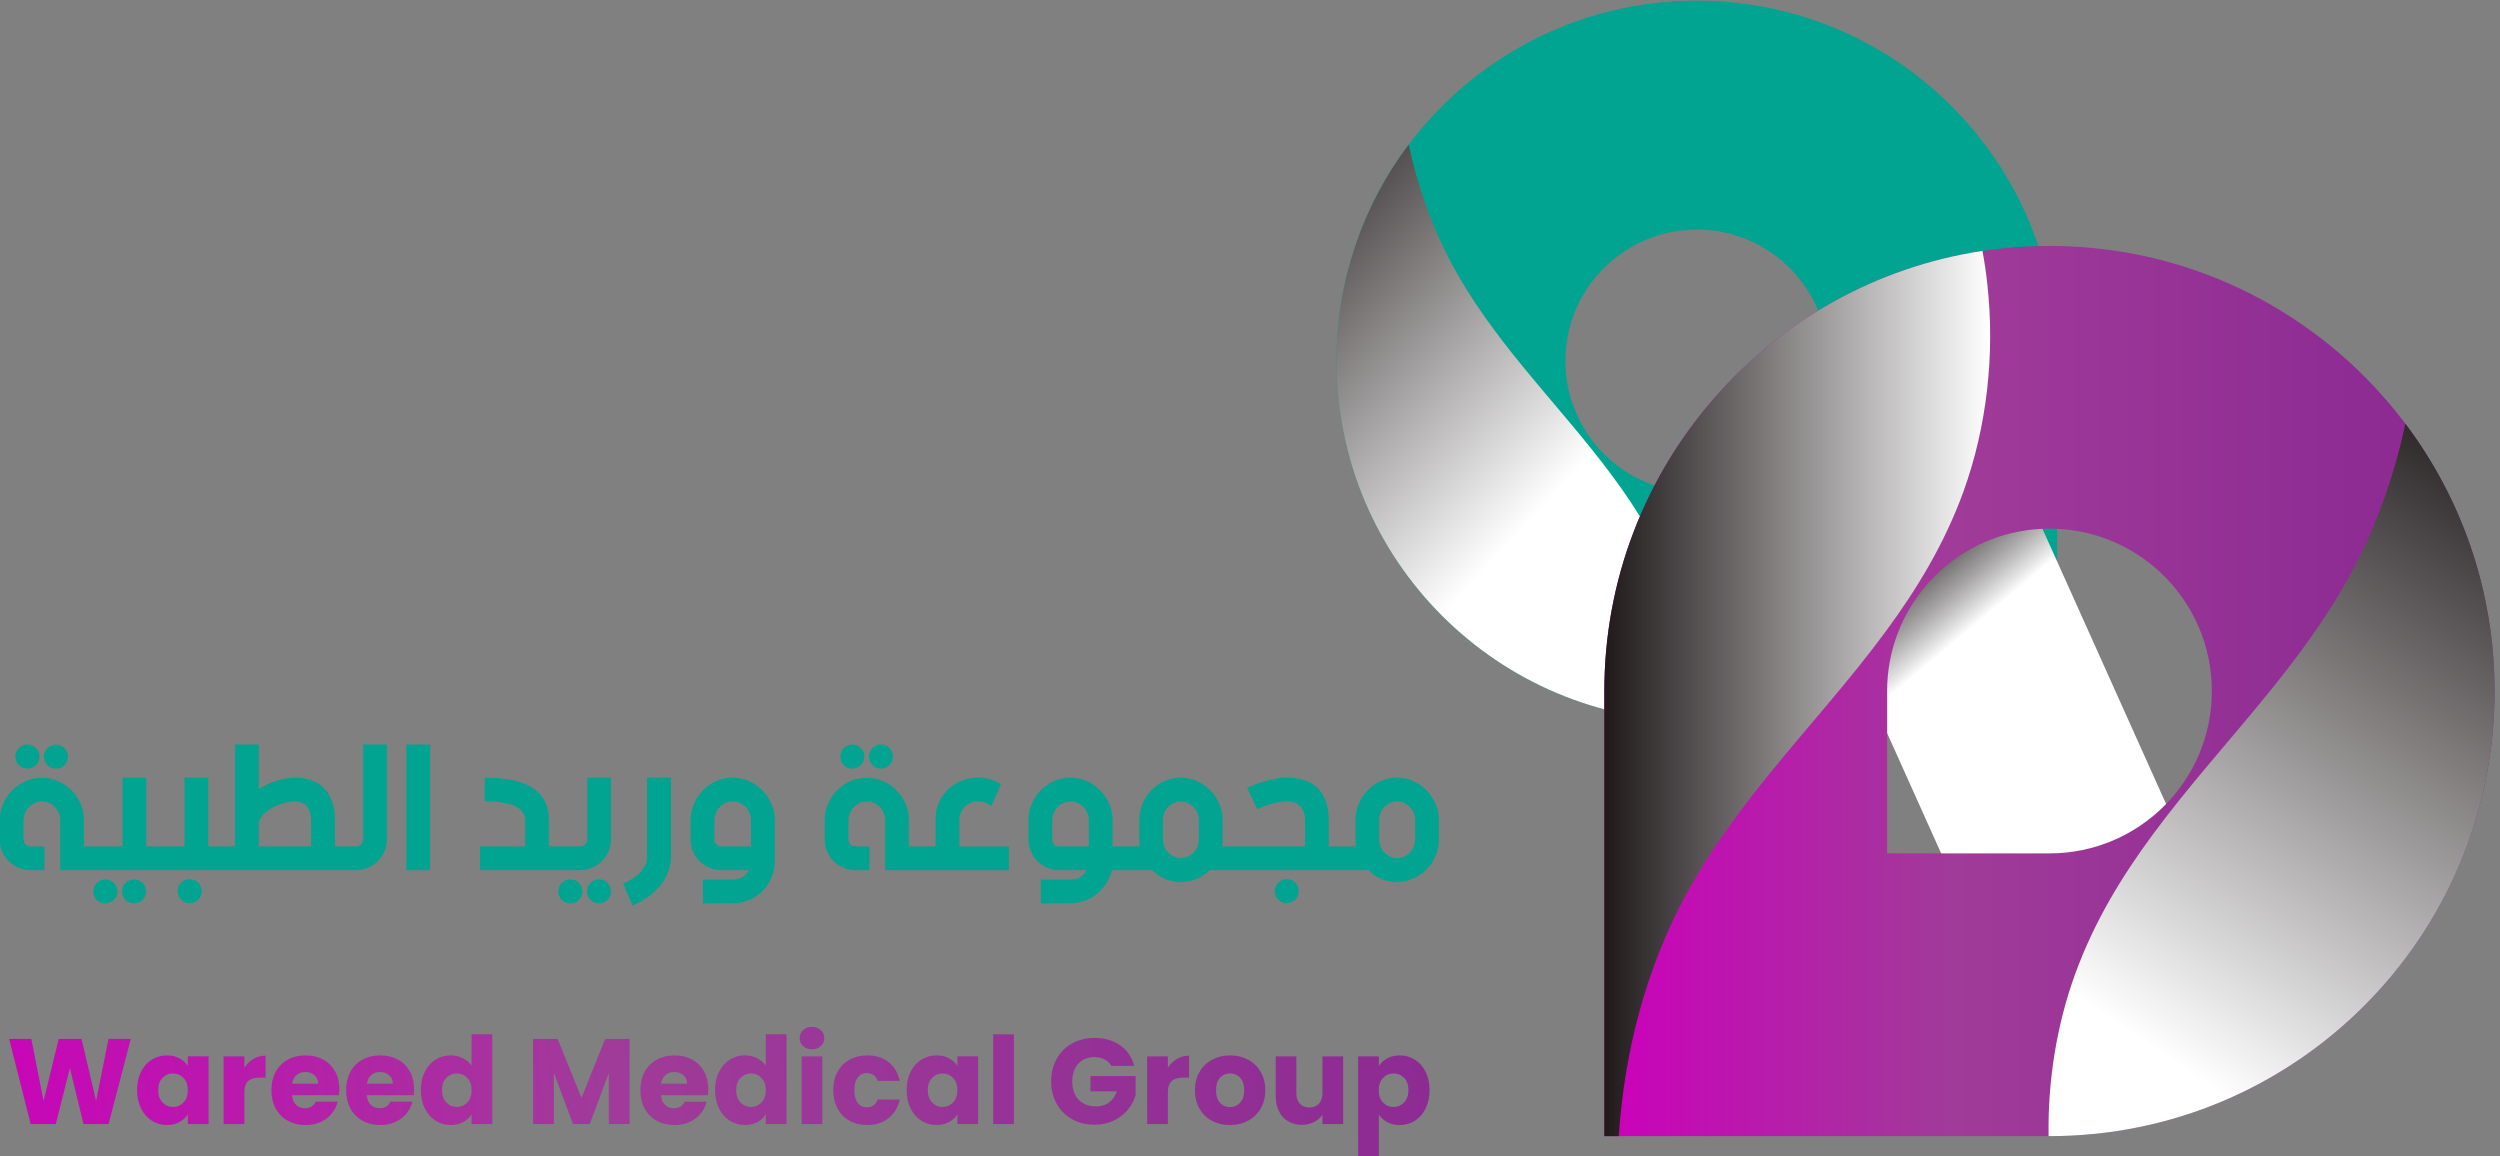<svg xmlns="http://www.w3.org/2000/svg" width="173" height="80" viewBox="0 0 173 80" fill="none"><rect x="0" y="0" width="173" height="80" fill="#808080" stroke="none"/><g clip-path="url(#clip0_104_3046)"><path d="M92.486 24.979C92.486 31.863 95.277 38.098 99.789 42.61C104.3 47.121 110.533 49.912 117.419 49.912H142.352V24.979C142.352 12.484 133.161 2.137 121.171 0.327C121.081 0.313 120.991 0.3 120.901 0.287C119.763 0.129 118.6 0.047 117.419 0.047C116.307 0.047 115.209 0.12 114.136 0.261C108.564 0.994 103.572 3.567 99.789 7.349C98.96 8.178 98.188 9.066 97.482 10.005C96.909 10.768 96.379 11.563 95.893 12.39C93.728 16.084 92.486 20.388 92.486 24.98V24.979ZM126.513 34.073H117.419C114.907 34.073 112.633 33.056 110.988 31.41C109.342 29.764 108.324 27.491 108.324 24.979C108.324 22.929 109.002 21.038 110.146 19.515C110.403 19.173 110.686 18.849 110.988 18.548C112.106 17.43 113.512 16.602 115.087 16.187C115.831 15.989 116.612 15.884 117.419 15.884C117.85 15.884 118.274 15.913 118.689 15.971C123.11 16.59 126.513 20.387 126.513 24.979V34.073Z" fill="#00A490"></path><path style="mix-blend-mode:multiply" d="M92.486 24.979C92.486 31.863 95.277 38.098 99.789 42.61C104.3 47.121 110.533 49.912 117.419 49.912H117.469C117.516 46.807 117.017 43.687 115.983 40.837C114.927 37.93 113.391 35.4 111.643 33.032C109.658 30.335 107.399 27.846 105.273 25.232C103.523 23.084 101.862 20.852 100.513 18.357C99.127 15.792 98.112 12.959 97.483 10.004C94.347 14.173 92.487 19.359 92.487 24.979H92.486Z" fill="url(#paint0_linear_104_3046)"></path><path style="mix-blend-mode:multiply" d="M128.868 46.901L129.833 49.051L139.173 69.832C143.982 66.077 147.812 61.596 150.351 56.653L138.168 29.538L137.2 27.388L128.87 46.901H128.868Z" fill="url(#paint1_linear_104_3046)"></path><path d="M168.414 32.266C167.816 31.244 167.16 30.262 166.452 29.32C165.58 28.16 164.627 27.063 163.602 26.039C158.93 21.367 152.762 18.188 145.879 17.282C144.552 17.108 143.197 17.018 141.822 17.018C140.362 17.018 138.926 17.12 137.52 17.314C137.409 17.33 137.298 17.347 137.187 17.363C122.374 19.6 111.02 32.383 111.02 47.819V78.621H141.822C150.328 78.621 158.029 75.173 163.601 69.6C169.176 64.026 172.623 56.325 172.623 47.819C172.623 42.146 171.089 36.829 168.413 32.264L168.414 32.266ZM130.588 47.82C130.588 42.148 134.791 37.457 140.253 36.692C140.767 36.621 141.291 36.584 141.823 36.584C142.819 36.584 143.784 36.713 144.704 36.958C146.65 37.471 148.388 38.493 149.769 39.874C150.142 40.248 150.49 40.648 150.809 41.071C152.222 42.951 153.059 45.288 153.059 47.82C153.059 50.923 151.802 53.731 149.769 55.764C147.736 57.798 144.927 59.054 141.824 59.054H130.589V47.819L130.588 47.82Z" fill="url(#paint2_linear_104_3046)"></path><path style="mix-blend-mode:multiply" d="M135.87 34.017C134.558 37.63 132.649 40.77 130.479 43.713C128.011 47.063 125.207 50.157 122.564 53.402C120.389 56.071 118.326 58.843 116.65 61.944C113.957 66.919 112.4 72.716 112.02 78.621H111.02V47.819C111.02 32.383 122.374 19.6 137.187 17.363C137.33 18.14 137.446 18.925 137.529 19.713C138.052 24.543 137.491 29.547 135.869 34.017H135.87Z" fill="url(#paint3_linear_104_3046)"></path><path style="mix-blend-mode:multiply" d="M172.626 47.819C172.626 56.325 169.178 64.026 163.603 69.6C158.03 75.173 150.33 78.621 141.824 78.621H141.762C141.704 74.784 142.32 70.931 143.598 67.409C144.902 63.818 146.8 60.692 148.959 57.768C151.412 54.436 154.202 51.36 156.829 48.132C158.991 45.479 161.043 42.721 162.709 39.638C164.422 36.47 165.674 32.969 166.452 29.32C170.328 34.471 172.624 40.877 172.624 47.819H172.626Z" fill="url(#paint4_linear_104_3046)"></path><g clip-path="url(#clip1_104_3046)"><path d="M3.289 52.947C3.364 53.022 3.452 53.081 3.553 53.123C3.654 53.167 3.762 53.188 3.879 53.188C3.996 53.188 4.102 53.167 4.201 53.123C4.3 53.08 4.387 53.021 4.462 52.947C4.538 52.872 4.597 52.783 4.639 52.682C4.682 52.581 4.703 52.473 4.703 52.357C4.703 52.24 4.682 52.132 4.639 52.031C4.596 51.93 4.537 51.842 4.462 51.767C4.387 51.691 4.3 51.631 4.201 51.587C4.102 51.541 3.994 51.519 3.879 51.519C3.763 51.519 3.654 51.541 3.553 51.587C3.452 51.632 3.364 51.692 3.289 51.767C3.213 51.842 3.153 51.93 3.109 52.031C3.063 52.132 3.041 52.24 3.041 52.357C3.041 52.473 3.063 52.581 3.109 52.682C3.154 52.783 3.214 52.871 3.289 52.947Z" fill="#00A490"></path><path d="M1.306 52.947C1.381 53.022 1.469 53.081 1.57 53.123C1.671 53.167 1.779 53.188 1.895 53.188C2.012 53.188 2.12 53.167 2.221 53.123C2.322 53.08 2.41 53.021 2.486 52.947C2.561 52.872 2.62 52.783 2.662 52.682C2.705 52.581 2.727 52.473 2.727 52.357C2.727 52.24 2.705 52.132 2.662 52.031C2.619 51.93 2.56 51.842 2.486 51.767C2.41 51.691 2.322 51.631 2.221 51.587C2.12 51.541 2.012 51.519 1.895 51.519C1.779 51.519 1.671 51.541 1.57 51.587C1.469 51.632 1.381 51.692 1.306 51.767C1.23 51.842 1.171 51.93 1.129 52.031C1.085 52.132 1.064 52.24 1.064 52.357C1.064 52.473 1.085 52.581 1.129 52.682C1.172 52.783 1.231 52.871 1.306 52.947Z" fill="#00A490"></path><path d="M9.866 61.094C9.79 61.019 9.702 60.96 9.601 60.918C9.5 60.874 9.392 60.853 9.276 60.853C9.159 60.853 9.051 60.874 8.95 60.918C8.849 60.961 8.761 61.02 8.686 61.094C8.61 61.17 8.551 61.258 8.509 61.359C8.466 61.46 8.444 61.568 8.444 61.684C8.444 61.801 8.466 61.909 8.509 62.01C8.552 62.111 8.611 62.199 8.686 62.274C8.761 62.35 8.849 62.409 8.95 62.451C9.051 62.494 9.159 62.516 9.276 62.516C9.392 62.516 9.5 62.494 9.601 62.451C9.702 62.408 9.79 62.349 9.866 62.274C9.941 62.199 10 62.111 10.042 62.01C10.085 61.909 10.107 61.801 10.107 61.684C10.107 61.568 10.085 61.46 10.042 61.359C9.999 61.258 9.94 61.17 9.866 61.094Z" fill="#00A490"></path><path d="M7.881 61.094C7.806 61.019 7.718 60.96 7.617 60.918C7.516 60.874 7.408 60.853 7.291 60.853C7.174 60.853 7.067 60.874 6.966 60.918C6.864 60.961 6.777 61.02 6.701 61.094C6.626 61.17 6.567 61.258 6.524 61.359C6.481 61.46 6.46 61.568 6.46 61.684C6.46 61.801 6.481 61.909 6.524 62.01C6.568 62.111 6.627 62.199 6.701 62.274C6.777 62.35 6.864 62.409 6.966 62.451C7.067 62.494 7.174 62.516 7.291 62.516C7.408 62.516 7.516 62.494 7.617 62.451C7.718 62.408 7.806 62.349 7.881 62.274C7.957 62.199 8.017 62.111 8.061 62.01C8.106 61.909 8.129 61.801 8.129 61.684C8.129 61.568 8.107 61.46 8.061 61.359C8.016 61.258 7.956 61.17 7.881 61.094Z" fill="#00A490"></path><path d="M13.717 61.081C13.641 61.005 13.553 60.947 13.452 60.904C13.351 60.861 13.243 60.84 13.127 60.84C13.01 60.84 12.902 60.861 12.801 60.904C12.7 60.948 12.612 61.007 12.537 61.081C12.461 61.157 12.402 61.243 12.36 61.342C12.317 61.441 12.296 61.548 12.296 61.664C12.296 61.781 12.317 61.889 12.36 61.99C12.403 62.091 12.462 62.179 12.537 62.254C12.612 62.33 12.7 62.39 12.801 62.434C12.902 62.48 13.01 62.502 13.127 62.502C13.243 62.502 13.351 62.48 13.452 62.434C13.553 62.389 13.641 62.329 13.717 62.254C13.792 62.179 13.851 62.091 13.893 61.99C13.937 61.889 13.958 61.781 13.958 61.664C13.958 61.548 13.937 61.441 13.893 61.342C13.85 61.243 13.791 61.157 13.717 61.081Z" fill="#00A490"></path><path d="M25.128 58.083C25.128 58.221 25.079 58.337 24.983 58.431C24.887 58.526 24.768 58.573 24.625 58.573H23.177V56.814C23.177 56.264 23.103 55.8 22.958 55.42C22.812 55.04 22.613 54.731 22.362 54.492C22.111 54.253 21.819 54.081 21.487 53.973C21.153 53.865 20.803 53.812 20.433 53.812C20.003 53.812 19.57 53.886 19.132 54.031C18.694 54.177 18.287 54.372 17.909 54.618V51.52H16.267V58.573H14.411V53.813H12.769V58.573H10.121V53.813H8.479V58.573H5.806V56.763C5.81 56.368 5.736 55.992 5.583 55.637C5.431 55.28 5.222 54.968 4.959 54.7C4.694 54.431 4.384 54.218 4.028 54.059C3.671 53.9 3.293 53.82 2.894 53.82C2.495 53.82 2.118 53.899 1.764 54.056C1.41 54.212 1.101 54.424 0.837 54.693C0.572 54.962 0.364 55.277 0.212 55.637C0.06 55.998 -0.017 56.383 -0.017 56.795V58.097C-0.017 58.389 0.039 58.663 0.151 58.921C0.262 59.179 0.415 59.403 0.609 59.594C0.802 59.785 1.028 59.937 1.286 60.049C1.543 60.161 1.818 60.217 2.11 60.217H3.077V58.574H2.11C1.972 58.574 1.858 58.528 1.766 58.435C1.673 58.343 1.627 58.23 1.627 58.098V56.797C1.627 56.612 1.66 56.438 1.727 56.274C1.793 56.111 1.883 55.97 1.998 55.849C2.111 55.729 2.245 55.634 2.4 55.566C2.554 55.497 2.72 55.462 2.896 55.462C3.071 55.462 3.237 55.497 3.391 55.566C3.546 55.634 3.681 55.728 3.797 55.846C3.912 55.963 4.003 56.101 4.07 56.258C4.137 56.414 4.17 56.581 4.17 56.757V60.215H24.627C24.923 60.215 25.201 60.16 25.461 60.048C25.721 59.937 25.949 59.783 26.144 59.59C26.34 59.397 26.493 59.17 26.604 58.91C26.715 58.65 26.772 58.374 26.772 58.082V51.519H25.13V58.082L25.128 58.083ZM21.527 58.573H17.907V57.021C17.907 56.892 17.942 56.764 18.013 56.638C18.084 56.511 18.182 56.39 18.307 56.274C18.431 56.159 18.576 56.051 18.741 55.952C18.907 55.853 19.082 55.767 19.269 55.691C19.456 55.615 19.649 55.558 19.849 55.518C20.049 55.477 20.243 55.457 20.432 55.457C20.578 55.457 20.718 55.481 20.851 55.531C20.984 55.58 21.101 55.659 21.202 55.767C21.303 55.874 21.382 56.013 21.441 56.185C21.499 56.358 21.528 56.568 21.528 56.817V58.575L21.527 58.573Z" fill="#00A490"></path><path d="M29.764 51.52H28.122V60.215H29.764V51.52Z" fill="#00A490"></path><path d="M40.638 58.077C40.638 58.214 40.59 58.331 40.493 58.428C40.397 58.524 40.282 58.572 40.149 58.572H37.984V56.808C37.984 56.322 37.902 55.894 37.737 55.522C37.571 55.151 37.309 54.839 36.951 54.585C36.592 54.332 36.132 54.14 35.57 54.009C35.008 53.878 34.331 53.812 33.541 53.812V55.454C34.039 55.454 34.465 55.484 34.82 55.544C35.174 55.604 35.464 55.691 35.69 55.805C35.916 55.919 36.081 56.06 36.185 56.228C36.291 56.395 36.343 56.589 36.343 56.808V58.572H33.213V60.214H40.15C40.442 60.214 40.717 60.159 40.974 60.047C41.232 59.935 41.458 59.782 41.651 59.589C41.844 59.395 41.998 59.169 42.112 58.909C42.225 58.649 42.283 58.371 42.283 58.074V53.81H40.641V58.074L40.638 58.077Z" fill="#00A490"></path><path d="M42.039 61.094C41.963 61.019 41.876 60.96 41.774 60.918C41.673 60.874 41.566 60.853 41.449 60.853C41.332 60.853 41.224 60.874 41.123 60.918C41.022 60.961 40.934 61.02 40.859 61.094C40.783 61.17 40.724 61.258 40.682 61.359C40.639 61.46 40.618 61.568 40.618 61.684C40.618 61.801 40.639 61.909 40.682 62.01C40.725 62.111 40.784 62.199 40.859 62.274C40.934 62.35 41.022 62.409 41.123 62.451C41.224 62.494 41.332 62.516 41.449 62.516C41.566 62.516 41.673 62.494 41.774 62.451C41.876 62.408 41.963 62.349 42.039 62.274C42.114 62.199 42.173 62.111 42.215 62.01C42.259 61.909 42.28 61.801 42.28 61.684C42.28 61.568 42.259 61.46 42.215 61.359C42.172 61.258 42.113 61.17 42.039 61.094Z" fill="#00A490"></path><path d="M40.054 61.094C39.979 61.019 39.891 60.96 39.79 60.918C39.689 60.874 39.581 60.853 39.464 60.853C39.348 60.853 39.24 60.874 39.139 60.918C39.038 60.961 38.95 61.02 38.874 61.094C38.799 61.17 38.74 61.258 38.698 61.359C38.654 61.46 38.633 61.568 38.633 61.684C38.633 61.801 38.654 61.909 38.698 62.01C38.741 62.111 38.8 62.199 38.874 62.274C38.95 62.35 39.038 62.409 39.139 62.451C39.24 62.494 39.348 62.516 39.464 62.516C39.581 62.516 39.689 62.494 39.79 62.451C39.891 62.408 39.979 62.349 40.054 62.274C40.13 62.199 40.19 62.111 40.234 62.01C40.279 61.909 40.302 61.801 40.302 61.684C40.302 61.568 40.28 61.46 40.234 61.359C40.189 61.258 40.129 61.17 40.054 61.094Z" fill="#00A490"></path><path d="M44.78 59.384C44.771 59.582 44.709 59.783 44.593 59.99C44.542 60.075 44.478 60.167 44.4 60.263C44.322 60.36 44.224 60.459 44.107 60.56C43.989 60.661 43.849 60.76 43.688 60.857C43.527 60.953 43.341 61.047 43.131 61.137L43.769 62.657C44.224 62.463 44.607 62.249 44.916 62.012C45.224 61.776 45.478 61.537 45.675 61.294C45.873 61.052 46.023 60.814 46.127 60.582C46.23 60.35 46.303 60.144 46.349 59.964C46.394 59.784 46.419 59.636 46.423 59.52C46.428 59.404 46.43 59.342 46.43 59.333V53.813H44.781V59.384H44.78Z" fill="#00A490"></path><path d="M52.763 54.701C52.499 54.431 52.19 54.214 51.836 54.053C51.481 53.892 51.102 53.812 50.699 53.812C50.295 53.812 49.922 53.891 49.569 54.048C49.214 54.204 48.906 54.418 48.641 54.689C48.377 54.959 48.169 55.274 48.017 55.635C47.864 55.996 47.788 56.382 47.788 56.794V58.095C47.788 58.388 47.843 58.662 47.956 58.92C48.067 59.178 48.22 59.402 48.413 59.593C48.607 59.784 48.832 59.935 49.09 60.048C49.348 60.16 49.622 60.215 49.914 60.215H51.814C51.711 60.425 51.563 60.587 51.37 60.699C51.177 60.81 50.958 60.867 50.713 60.867H48.645V62.509H50.713C51.112 62.509 51.49 62.432 51.843 62.28C52.197 62.128 52.505 61.919 52.768 61.655C53.03 61.391 53.237 61.082 53.389 60.728C53.541 60.373 53.618 59.996 53.618 59.598V56.763C53.618 56.372 53.541 55.999 53.389 55.642C53.237 55.285 53.028 54.972 52.764 54.702L52.763 54.701ZM51.974 58.572H49.913C49.78 58.572 49.668 58.525 49.575 58.433C49.483 58.341 49.437 58.228 49.437 58.095V56.794C49.437 56.61 49.47 56.435 49.537 56.272C49.603 56.109 49.693 55.968 49.808 55.846C49.921 55.727 50.054 55.632 50.207 55.563C50.359 55.494 50.523 55.46 50.699 55.46C50.874 55.46 51.04 55.495 51.194 55.566C51.349 55.638 51.484 55.732 51.6 55.85C51.715 55.968 51.807 56.106 51.873 56.265C51.94 56.424 51.973 56.59 51.973 56.761V58.571L51.974 58.572Z" fill="#00A490"></path><path d="M58.393 52.947C58.469 53.022 58.557 53.081 58.658 53.123C58.759 53.167 58.867 53.188 58.983 53.188C59.1 53.188 59.208 53.167 59.309 53.123C59.41 53.08 59.498 53.021 59.573 52.947C59.649 52.872 59.708 52.783 59.75 52.682C59.793 52.581 59.814 52.473 59.814 52.357C59.814 52.24 59.793 52.132 59.75 52.031C59.707 51.93 59.648 51.842 59.573 51.767C59.498 51.691 59.41 51.631 59.309 51.587C59.208 51.541 59.1 51.519 58.983 51.519C58.867 51.519 58.759 51.541 58.658 51.587C58.557 51.632 58.469 51.692 58.393 51.767C58.318 51.842 58.259 51.93 58.217 52.031C58.173 52.132 58.152 52.24 58.152 52.357C58.152 52.473 58.173 52.581 58.217 52.682C58.26 52.783 58.319 52.871 58.393 52.947Z" fill="#00A490"></path><path d="M60.377 52.947C60.452 53.022 60.54 53.081 60.641 53.123C60.742 53.167 60.85 53.188 60.967 53.188C61.083 53.188 61.19 53.167 61.289 53.123C61.388 53.08 61.474 53.021 61.55 52.947C61.626 52.872 61.684 52.783 61.727 52.682C61.77 52.581 61.791 52.473 61.791 52.357C61.791 52.24 61.77 52.132 61.727 52.031C61.683 51.93 61.624 51.842 61.55 51.767C61.474 51.691 61.388 51.631 61.289 51.587C61.19 51.541 61.082 51.519 60.967 51.519C60.851 51.519 60.742 51.541 60.641 51.587C60.54 51.632 60.452 51.692 60.377 51.767C60.301 51.842 60.241 51.93 60.197 52.031C60.151 52.132 60.129 52.24 60.129 52.357C60.129 52.473 60.151 52.581 60.197 52.682C60.242 52.783 60.302 52.871 60.377 52.947Z" fill="#00A490"></path><path d="M66.389 56.699C66.406 56.415 66.486 56.175 66.628 55.978C66.77 55.78 66.947 55.639 67.159 55.552C67.371 55.467 67.606 55.439 67.861 55.469C68.117 55.499 68.367 55.598 68.611 55.765L69.261 54.271C68.934 54.065 68.596 53.929 68.243 53.862C67.891 53.795 67.548 53.788 67.213 53.84C66.879 53.891 66.56 53.998 66.257 54.159C65.953 54.32 65.69 54.525 65.464 54.774C65.239 55.023 65.061 55.311 64.93 55.638C64.799 55.964 64.736 56.319 64.74 56.7V58.574H62.891V56.764C62.895 56.369 62.821 55.993 62.669 55.638C62.517 55.281 62.308 54.969 62.044 54.701C61.78 54.432 61.47 54.219 61.113 54.06C60.757 53.901 60.379 53.821 59.98 53.821C59.581 53.821 59.203 53.9 58.85 54.056C58.495 54.213 58.187 54.425 57.922 54.694C57.658 54.963 57.45 55.278 57.298 55.638C57.145 55.999 57.069 56.384 57.069 56.797V58.098C57.069 58.39 57.124 58.664 57.237 58.922C57.349 59.18 57.501 59.404 57.694 59.595C57.888 59.786 58.113 59.938 58.371 60.05C58.629 60.162 58.903 60.218 59.196 60.218H60.162V58.575H59.196C59.058 58.575 58.943 58.529 58.851 58.437C58.759 58.344 58.712 58.231 58.712 58.099V56.798C58.712 56.613 58.745 56.439 58.812 56.275C58.879 56.112 58.969 55.971 59.082 55.85C59.196 55.73 59.33 55.635 59.484 55.566C59.639 55.498 59.804 55.463 59.98 55.463C60.156 55.463 60.321 55.498 60.475 55.566C60.63 55.635 60.766 55.729 60.881 55.846C60.997 55.964 61.088 56.102 61.154 56.259C61.221 56.415 61.254 56.582 61.254 56.758V60.217H69.814V58.574H66.388V56.7L66.389 56.699Z" fill="#00A490"></path><path d="M89.632 61.081C89.557 61.005 89.469 60.947 89.368 60.904C89.267 60.861 89.159 60.84 89.042 60.84C88.925 60.84 88.818 60.861 88.717 60.904C88.615 60.948 88.528 61.007 88.452 61.081C88.377 61.157 88.318 61.243 88.275 61.342C88.232 61.441 88.211 61.548 88.211 61.664C88.211 61.781 88.232 61.889 88.275 61.99C88.319 62.091 88.378 62.179 88.452 62.254C88.527 62.33 88.615 62.39 88.717 62.434C88.818 62.48 88.925 62.502 89.042 62.502C89.159 62.502 89.267 62.48 89.368 62.434C89.469 62.389 89.557 62.329 89.632 62.254C89.708 62.179 89.767 62.091 89.809 61.99C89.852 61.889 89.873 61.781 89.873 61.664C89.873 61.548 89.852 61.441 89.809 61.342C89.766 61.243 89.707 61.157 89.632 61.081Z" fill="#00A490"></path><path d="M99.342 55.639C99.192 55.284 98.986 54.972 98.723 54.702C98.461 54.432 98.156 54.215 97.805 54.054C97.456 53.893 97.081 53.813 96.681 53.813C96.281 53.813 95.908 53.891 95.56 54.045C95.212 54.2 94.907 54.412 94.645 54.68C94.383 54.949 94.178 55.261 94.028 55.617C93.878 55.973 93.802 56.353 93.802 56.757V58.077C93.802 58.162 93.802 58.245 93.805 58.324C93.808 58.404 93.818 58.487 93.834 58.572H91.947V56.808C91.947 56.211 91.864 55.718 91.699 55.33C91.533 54.941 91.314 54.634 91.042 54.409C90.77 54.183 90.459 54.027 90.111 53.939C89.763 53.851 89.407 53.807 89.042 53.807C88.802 53.807 88.55 53.831 88.285 53.881C88.021 53.93 87.764 53.992 87.516 54.064C87.267 54.138 87.035 54.214 86.823 54.297C86.611 54.378 86.438 54.451 86.304 54.516L87.007 55.997C87.11 55.946 87.242 55.887 87.403 55.823C87.564 55.76 87.738 55.7 87.925 55.647C88.112 55.593 88.302 55.547 88.496 55.508C88.689 55.469 88.871 55.45 89.043 55.45C89.202 55.45 89.357 55.47 89.507 55.511C89.657 55.552 89.792 55.623 89.912 55.727C90.032 55.83 90.129 55.969 90.202 56.145C90.275 56.321 90.312 56.543 90.312 56.809V58.573H84.573C84.59 58.492 84.601 58.412 84.606 58.334C84.61 58.257 84.61 58.173 84.606 58.083V56.757C84.606 56.365 84.53 55.993 84.38 55.639C84.23 55.284 84.023 54.972 83.761 54.702C83.499 54.432 83.192 54.215 82.84 54.054C82.488 53.893 82.114 53.813 81.719 53.813C81.323 53.813 80.945 53.891 80.598 54.045C80.25 54.2 79.944 54.412 79.683 54.68C79.421 54.949 79.216 55.261 79.066 55.617C78.915 55.973 78.84 56.353 78.84 56.757V58.077C78.84 58.162 78.842 58.247 78.847 58.328C78.851 58.409 78.86 58.491 78.872 58.572H76.991V56.762C76.991 56.371 76.914 55.998 76.762 55.641C76.61 55.284 76.401 54.971 76.138 54.701C75.873 54.431 75.564 54.214 75.21 54.053C74.856 53.892 74.477 53.812 74.073 53.812C73.67 53.812 73.298 53.891 72.947 54.048C72.594 54.204 72.287 54.418 72.022 54.689C71.758 54.959 71.55 55.274 71.398 55.636C71.246 55.997 71.169 56.382 71.169 56.794V58.096C71.169 58.388 71.224 58.662 71.337 58.92C71.449 59.178 71.6 59.402 71.791 59.593C71.982 59.784 72.207 59.935 72.464 60.048C72.722 60.16 72.997 60.215 73.289 60.215H75.189C75.085 60.425 74.938 60.587 74.744 60.699C74.551 60.81 74.332 60.867 74.088 60.867H72.027V62.509H74.088C74.431 62.509 74.759 62.45 75.07 62.332C75.381 62.214 75.662 62.052 75.913 61.846C76.164 61.639 76.379 61.397 76.558 61.118C76.736 60.839 76.861 60.538 76.934 60.215H79.737C80.264 60.757 80.927 61.027 81.721 61.027C82.112 61.027 82.474 60.956 82.81 60.814C83.145 60.673 83.443 60.473 83.706 60.215H94.701C95.221 60.757 95.882 61.027 96.686 61.027C97.084 61.027 97.459 60.947 97.81 60.788C98.16 60.629 98.466 60.414 98.728 60.143C98.99 59.872 99.195 59.56 99.347 59.207C99.497 58.852 99.572 58.478 99.572 58.082V56.755C99.572 56.364 99.497 55.992 99.347 55.638L99.342 55.639ZM75.349 58.573H73.288C73.154 58.573 73.042 58.527 72.95 58.434C72.858 58.342 72.811 58.229 72.811 58.097V56.795C72.811 56.611 72.844 56.437 72.911 56.273C72.978 56.11 73.068 55.969 73.181 55.848C73.294 55.728 73.428 55.633 73.58 55.564C73.732 55.495 73.897 55.461 74.072 55.461C74.248 55.461 74.414 55.497 74.571 55.568C74.728 55.639 74.864 55.733 74.98 55.851C75.096 55.969 75.187 56.108 75.25 56.267C75.314 56.425 75.347 56.591 75.347 56.762V58.572L75.349 58.573ZM82.962 58.083C82.962 58.259 82.93 58.424 82.865 58.579C82.801 58.733 82.712 58.871 82.598 58.991C82.483 59.111 82.352 59.206 82.201 59.274C82.051 59.343 81.89 59.378 81.718 59.378C81.546 59.378 81.384 59.343 81.234 59.274C81.084 59.206 80.952 59.113 80.838 58.998C80.724 58.882 80.634 58.744 80.57 58.586C80.505 58.427 80.473 58.257 80.473 58.077V56.757C80.473 56.577 80.505 56.408 80.57 56.251C80.634 56.094 80.723 55.958 80.838 55.842C80.951 55.727 81.083 55.634 81.234 55.566C81.384 55.497 81.546 55.462 81.718 55.462C81.89 55.462 82.05 55.497 82.201 55.566C82.351 55.634 82.483 55.729 82.598 55.849C82.711 55.969 82.801 56.108 82.865 56.264C82.93 56.421 82.962 56.586 82.962 56.758V58.084V58.083ZM97.931 58.083C97.931 58.259 97.899 58.424 97.834 58.579C97.77 58.733 97.681 58.871 97.567 58.991C97.453 59.111 97.32 59.206 97.168 59.274C97.016 59.343 96.853 59.378 96.681 59.378C96.509 59.378 96.348 59.343 96.198 59.274C96.048 59.206 95.915 59.113 95.801 58.998C95.688 58.882 95.598 58.744 95.533 58.586C95.469 58.427 95.437 58.257 95.437 58.077V56.757C95.437 56.577 95.469 56.408 95.533 56.251C95.598 56.094 95.687 55.958 95.801 55.842C95.914 55.727 96.047 55.634 96.198 55.566C96.348 55.497 96.509 55.462 96.681 55.462C96.853 55.462 97.014 55.497 97.168 55.566C97.32 55.634 97.453 55.729 97.567 55.849C97.68 55.969 97.77 56.108 97.834 56.264C97.899 56.421 97.931 56.586 97.931 56.758V58.084V58.083Z" fill="#00A490"></path><path d="M9.051 71.892L7.514 77.785H5.777L4.837 73.906L3.862 77.785H2.124L0.63 71.892H2.167L3.014 76.182L4.063 71.892H5.642L6.65 76.182L7.507 71.892H9.051Z" fill="url(#paint5_linear_104_3046)"></path><path d="M9.76 74.168C9.942 73.804 10.19 73.524 10.503 73.328C10.817 73.132 11.167 73.033 11.552 73.033C11.882 73.033 12.172 73.1 12.421 73.234C12.67 73.369 12.862 73.545 12.997 73.763V73.1H14.432V77.784H12.997V77.121C12.857 77.34 12.662 77.515 12.413 77.65C12.164 77.784 11.874 77.851 11.544 77.851C11.163 77.851 10.817 77.752 10.503 77.553C10.19 77.354 9.942 77.072 9.76 76.705C9.578 76.339 9.487 75.915 9.487 75.433C9.487 74.951 9.578 74.53 9.76 74.165V74.168ZM12.699 74.595C12.5 74.389 12.258 74.284 11.972 74.284C11.687 74.284 11.444 74.386 11.245 74.591C11.047 74.795 10.948 75.076 10.948 75.434C10.948 75.792 11.047 76.076 11.245 76.287C11.444 76.496 11.687 76.601 11.972 76.601C12.258 76.601 12.5 76.498 12.699 76.29C12.898 76.083 12.997 75.8 12.997 75.442C12.997 75.084 12.898 74.801 12.699 74.594V74.595Z" fill="url(#paint6_linear_104_3046)"></path><path d="M17.539 73.275C17.791 73.127 18.071 73.052 18.379 73.052V74.571H17.984C17.627 74.571 17.358 74.648 17.179 74.802C17 74.957 16.91 75.227 16.91 75.612V77.787H15.474V73.102H16.91V73.883C17.078 73.626 17.288 73.423 17.54 73.275H17.539Z" fill="url(#paint7_linear_104_3046)"></path><path d="M23.458 75.789H20.209C20.231 76.08 20.325 76.302 20.49 76.457C20.654 76.611 20.858 76.688 21.099 76.688C21.457 76.688 21.706 76.537 21.846 76.234H23.373C23.294 76.542 23.153 76.819 22.949 77.065C22.744 77.312 22.489 77.504 22.181 77.644C21.873 77.784 21.529 77.854 21.149 77.854C20.69 77.854 20.281 77.757 19.923 77.56C19.566 77.364 19.286 77.084 19.083 76.72C18.882 76.356 18.781 75.931 18.781 75.444C18.781 74.958 18.88 74.532 19.079 74.168C19.278 73.804 19.556 73.524 19.915 73.328C20.273 73.131 20.684 73.033 21.149 73.033C21.613 73.033 22.006 73.129 22.358 73.319C22.71 73.509 22.986 73.781 23.184 74.133C23.383 74.485 23.482 74.898 23.482 75.368C23.482 75.502 23.474 75.642 23.457 75.788L23.458 75.789ZM22.013 74.991C22.013 74.745 21.929 74.549 21.761 74.403C21.593 74.258 21.383 74.184 21.131 74.184C20.879 74.184 20.688 74.254 20.522 74.394C20.357 74.534 20.255 74.733 20.216 74.99H22.012L22.013 74.991Z" fill="url(#paint8_linear_104_3046)"></path><path d="M28.629 75.789H25.38C25.402 76.08 25.495 76.302 25.661 76.457C25.826 76.611 26.029 76.688 26.27 76.688C26.628 76.688 26.877 76.537 27.017 76.234H28.544C28.465 76.542 28.324 76.819 28.12 77.065C27.916 77.312 27.66 77.504 27.352 77.644C27.044 77.784 26.7 77.854 26.32 77.854C25.861 77.854 25.452 77.757 25.094 77.56C24.737 77.364 24.457 77.084 24.254 76.72C24.053 76.356 23.952 75.931 23.952 75.444C23.952 74.958 24.051 74.532 24.25 74.168C24.449 73.804 24.727 73.524 25.085 73.328C25.444 73.131 25.855 73.033 26.32 73.033C26.784 73.033 27.177 73.129 27.529 73.319C27.881 73.509 28.157 73.781 28.355 74.133C28.554 74.485 28.653 74.898 28.653 75.368C28.653 75.502 28.645 75.642 28.628 75.788L28.629 75.789ZM27.184 74.991C27.184 74.745 27.1 74.549 26.932 74.403C26.764 74.258 26.554 74.184 26.302 74.184C26.05 74.184 25.859 74.254 25.693 74.394C25.528 74.534 25.425 74.733 25.387 74.99H27.183L27.184 74.991Z" fill="url(#paint9_linear_104_3046)"></path><path d="M29.398 74.168C29.58 73.805 29.828 73.525 30.141 73.328C30.454 73.132 30.805 73.033 31.19 73.033C31.498 73.033 31.779 73.098 32.033 73.227C32.288 73.356 32.488 73.529 32.633 73.747V71.572H34.069V77.784H32.633V77.112C32.499 77.337 32.308 77.516 32.058 77.65C31.809 77.784 31.519 77.851 31.189 77.851C30.802 77.851 30.453 77.752 30.14 77.553C29.827 77.355 29.579 77.072 29.397 76.706C29.215 76.339 29.123 75.916 29.123 75.433C29.123 74.951 29.215 74.53 29.397 74.166L29.398 74.168ZM32.337 74.596C32.138 74.389 31.896 74.284 31.61 74.284C31.325 74.284 31.082 74.387 30.883 74.591C30.684 74.796 30.586 75.077 30.586 75.434C30.586 75.792 30.684 76.077 30.883 76.287C31.082 76.497 31.325 76.601 31.61 76.601C31.896 76.601 32.138 76.498 32.337 76.29C32.536 76.083 32.635 75.8 32.635 75.442C32.635 75.085 32.536 74.801 32.337 74.594V74.596Z" fill="url(#paint10_linear_104_3046)"></path><path d="M43.566 71.892V77.785H42.13V74.251L40.812 77.785H39.653L38.327 74.242V77.785H36.891V71.892H38.587L40.241 75.972L41.878 71.892H43.566Z" fill="url(#paint11_linear_104_3046)"></path><path d="M48.989 75.789H45.74C45.762 76.08 45.855 76.302 46.021 76.457C46.185 76.611 46.389 76.688 46.63 76.688C46.988 76.688 47.237 76.537 47.377 76.234H48.904C48.825 76.542 48.684 76.819 48.48 77.065C48.276 77.312 48.02 77.504 47.712 77.644C47.404 77.784 47.06 77.854 46.68 77.854C46.221 77.854 45.812 77.757 45.454 77.56C45.097 77.364 44.817 77.084 44.614 76.72C44.413 76.356 44.312 75.931 44.312 75.444C44.312 74.958 44.411 74.532 44.61 74.168C44.809 73.804 45.087 73.524 45.446 73.328C45.804 73.131 46.215 73.033 46.68 73.033C47.144 73.033 47.537 73.129 47.889 73.319C48.241 73.509 48.517 73.781 48.715 74.133C48.914 74.485 49.013 74.898 49.013 75.368C49.013 75.502 49.005 75.642 48.988 75.788L48.989 75.789ZM47.544 74.991C47.544 74.745 47.46 74.549 47.292 74.403C47.124 74.258 46.914 74.184 46.662 74.184C46.41 74.184 46.219 74.254 46.053 74.394C45.888 74.534 45.785 74.733 45.747 74.99H47.543L47.544 74.991Z" fill="url(#paint12_linear_104_3046)"></path><path d="M49.757 74.168C49.939 73.805 50.187 73.525 50.5 73.328C50.813 73.132 51.163 73.033 51.549 73.033C51.857 73.033 52.138 73.098 52.392 73.227C52.647 73.356 52.847 73.529 52.992 73.747V71.572H54.428V77.784H52.992V77.112C52.858 77.337 52.667 77.516 52.417 77.65C52.168 77.784 51.878 77.851 51.548 77.851C51.161 77.851 50.812 77.752 50.499 77.553C50.186 77.355 49.938 77.072 49.756 76.706C49.573 76.339 49.482 75.916 49.482 75.433C49.482 74.951 49.573 74.53 49.756 74.166L49.757 74.168ZM52.696 74.596C52.497 74.389 52.255 74.284 51.969 74.284C51.683 74.284 51.441 74.387 51.242 74.591C51.043 74.796 50.944 75.077 50.944 75.434C50.944 75.792 51.043 76.077 51.242 76.287C51.441 76.497 51.683 76.601 51.969 76.601C52.255 76.601 52.497 76.498 52.696 76.29C52.895 76.083 52.993 75.8 52.993 75.442C52.993 75.085 52.895 74.801 52.696 74.594V74.596Z" fill="url(#paint13_linear_104_3046)"></path><path d="M55.575 72.392C55.416 72.244 55.336 72.061 55.336 71.842C55.336 71.623 55.416 71.432 55.575 71.283C55.734 71.135 55.94 71.061 56.191 71.061C56.442 71.061 56.64 71.135 56.8 71.283C56.96 71.432 57.039 71.618 57.039 71.842C57.039 72.067 56.959 72.243 56.8 72.392C56.641 72.541 56.438 72.614 56.191 72.614C55.944 72.614 55.733 72.54 55.575 72.392ZM56.906 73.101V77.785H55.47V73.101H56.906Z" fill="url(#paint14_linear_104_3046)"></path><path d="M57.959 74.168C58.158 73.804 58.434 73.524 58.79 73.328C59.146 73.132 59.552 73.033 60.011 73.033C60.599 73.033 61.09 73.188 61.484 73.495C61.879 73.803 62.138 74.238 62.261 74.796H60.733C60.605 74.439 60.356 74.259 59.986 74.259C59.722 74.259 59.512 74.361 59.356 74.565C59.199 74.77 59.121 75.062 59.121 75.443C59.121 75.824 59.199 76.117 59.356 76.32C59.512 76.524 59.722 76.626 59.986 76.626C60.355 76.626 60.605 76.448 60.733 76.089H62.261C62.138 76.638 61.878 77.069 61.48 77.382C61.082 77.695 60.592 77.852 60.011 77.852C59.552 77.852 59.145 77.754 58.79 77.558C58.434 77.362 58.158 77.082 57.959 76.718C57.76 76.354 57.661 75.929 57.661 75.442C57.661 74.955 57.76 74.53 57.959 74.165V74.168Z" fill="url(#paint15_linear_104_3046)"></path><path d="M63.013 74.168C63.196 73.804 63.443 73.524 63.757 73.328C64.07 73.132 64.42 73.033 64.805 73.033C65.135 73.033 65.425 73.1 65.674 73.234C65.923 73.369 66.115 73.545 66.25 73.763V73.1H67.686V77.784H66.25V77.121C66.11 77.34 65.915 77.515 65.667 77.65C65.418 77.784 65.128 77.851 64.798 77.851C64.417 77.851 64.07 77.752 63.757 77.553C63.443 77.354 63.196 77.072 63.013 76.705C62.831 76.339 62.74 75.915 62.74 75.433C62.74 74.951 62.831 74.53 63.013 74.165V74.168ZM65.952 74.595C65.753 74.389 65.511 74.284 65.226 74.284C64.94 74.284 64.698 74.386 64.499 74.591C64.3 74.795 64.201 75.076 64.201 75.434C64.201 75.792 64.3 76.076 64.499 76.287C64.698 76.496 64.94 76.601 65.226 76.601C65.511 76.601 65.753 76.498 65.952 76.29C66.151 76.083 66.25 75.8 66.25 75.442C66.25 75.084 66.151 74.801 65.952 74.594V74.595Z" fill="url(#paint16_linear_104_3046)"></path><path d="M70.162 71.575V77.787H68.727V71.575H70.162Z" fill="url(#paint17_linear_104_3046)"></path><path d="M76.896 73.757C76.789 73.561 76.637 73.411 76.438 73.308C76.239 73.204 76.006 73.152 75.737 73.152C75.272 73.152 74.9 73.304 74.62 73.61C74.34 73.915 74.2 74.322 74.2 74.831C74.2 75.374 74.347 75.798 74.641 76.103C74.934 76.409 75.339 76.561 75.854 76.561C76.207 76.561 76.506 76.471 76.749 76.292C76.992 76.113 77.17 75.855 77.282 75.52H75.46V74.462H78.583V75.798C78.477 76.155 78.297 76.489 78.042 76.796C77.788 77.104 77.464 77.353 77.072 77.544C76.68 77.734 76.238 77.83 75.746 77.83C75.163 77.83 74.644 77.702 74.188 77.448C73.731 77.193 73.377 76.839 73.121 76.385C72.867 75.932 72.739 75.414 72.739 74.832C72.739 74.25 72.867 73.731 73.121 73.274C73.376 72.818 73.73 72.463 74.183 72.208C74.637 71.953 75.154 71.825 75.737 71.825C76.442 71.825 77.037 71.996 77.521 72.338C78.006 72.679 78.326 73.152 78.482 73.757H76.896Z" fill="url(#paint18_linear_104_3046)"></path><path d="M81.445 73.275C81.698 73.127 81.978 73.052 82.285 73.052V74.571H81.891C81.533 74.571 81.264 74.648 81.086 74.802C80.907 74.957 80.817 75.227 80.817 75.612V77.787H79.381V73.102H80.817V73.883C80.984 73.626 81.194 73.423 81.447 73.275H81.445Z" fill="url(#paint19_linear_104_3046)"></path><path d="M83.868 77.56C83.501 77.364 83.213 77.084 83.003 76.72C82.793 76.357 82.689 75.931 82.689 75.444C82.689 74.958 82.796 74.539 83.008 74.172C83.22 73.805 83.511 73.524 83.881 73.329C84.251 73.133 84.665 73.034 85.123 73.034C85.582 73.034 85.997 73.132 86.366 73.329C86.734 73.525 87.026 73.807 87.239 74.172C87.451 74.539 87.558 74.963 87.558 75.444C87.558 75.925 87.45 76.35 87.234 76.717C87.019 77.083 86.726 77.364 86.353 77.56C85.981 77.757 85.566 77.854 85.107 77.854C84.648 77.854 84.234 77.757 83.869 77.56H83.868ZM85.807 76.309C86 76.108 86.097 75.819 86.097 75.444C86.097 75.07 86.003 74.781 85.816 74.58C85.628 74.379 85.397 74.278 85.123 74.278C84.85 74.278 84.611 74.377 84.427 74.576C84.242 74.774 84.15 75.064 84.15 75.444C84.15 75.824 84.241 76.108 84.423 76.309C84.606 76.51 84.833 76.611 85.108 76.611C85.382 76.611 85.616 76.51 85.809 76.309H85.807Z" fill="url(#paint20_linear_104_3046)"></path><path d="M92.948 73.102V77.787H91.512V77.149C91.367 77.356 91.169 77.522 90.92 77.649C90.671 77.774 90.396 77.838 90.093 77.838C89.736 77.838 89.419 77.758 89.144 77.599C88.87 77.439 88.658 77.209 88.507 76.906C88.356 76.604 88.28 76.249 88.28 75.84V73.103H89.708V75.648C89.708 75.961 89.789 76.204 89.951 76.378C90.113 76.551 90.331 76.638 90.606 76.638C90.88 76.638 91.107 76.551 91.269 76.378C91.431 76.204 91.512 75.961 91.512 75.648V73.103H92.948V73.102Z" fill="url(#paint21_linear_104_3046)"></path><path d="M95.996 73.236C96.242 73.101 96.53 73.034 96.86 73.034C97.247 73.034 97.596 73.132 97.909 73.329C98.222 73.524 98.47 73.804 98.652 74.169C98.834 74.533 98.925 74.956 98.925 75.437C98.925 75.918 98.834 76.342 98.652 76.709C98.47 77.076 98.222 77.359 97.909 77.557C97.596 77.755 97.246 77.854 96.86 77.854C96.535 77.854 96.249 77.788 96 77.653C95.751 77.519 95.557 77.346 95.417 77.133V80.021H93.981V73.103H95.417V73.767C95.557 73.548 95.75 73.372 95.996 73.238V73.236ZM97.167 74.591C96.968 74.387 96.723 74.284 96.432 74.284C96.141 74.284 95.904 74.388 95.706 74.596C95.507 74.803 95.408 75.085 95.408 75.443C95.408 75.801 95.507 76.084 95.706 76.291C95.904 76.499 96.147 76.602 96.432 76.602C96.718 76.602 96.961 76.497 97.162 76.288C97.363 76.078 97.464 75.793 97.464 75.436C97.464 75.078 97.365 74.797 97.167 74.592V74.591Z" fill="url(#paint22_linear_104_3046)"></path></g></g><defs><linearGradient id="paint0_linear_104_3046" x1="84.423" y1="13.177" x2="107.387" y2="34.412" gradientUnits="userSpaceOnUse"><stop stop-color="#1F191A"></stop><stop offset="1" stop-color="white"></stop></linearGradient><linearGradient id="paint1_linear_104_3046" x1="128.503" y1="37.066" x2="134.923" y2="44.72" gradientUnits="userSpaceOnUse"><stop stop-color="#1F191A"></stop><stop offset="0.1" stop-color="#251F20"></stop><stop offset="0.23" stop-color="#363031"></stop><stop offset="0.39" stop-color="#514D4E"></stop><stop offset="0.56" stop-color="#787575"></stop><stop offset="0.74" stop-color="#AAA8A9"></stop><stop offset="0.93" stop-color="#E6E6E6"></stop><stop offset="1" stop-color="white"></stop></linearGradient><linearGradient id="paint2_linear_104_3046" x1="111.022" y1="47.819" x2="172.626" y2="47.819" gradientUnits="userSpaceOnUse"><stop stop-color="#CC00BB"></stop><stop offset="0.39" stop-color="#A03B99"></stop><stop offset="1" stop-color="#892792"></stop></linearGradient><linearGradient id="paint3_linear_104_3046" x1="111.022" y1="47.992" x2="137.721" y2="47.992" gradientUnits="userSpaceOnUse"><stop stop-color="#1F191A"></stop><stop offset="1" stop-color="white"></stop></linearGradient><linearGradient id="paint4_linear_104_3046" x1="177.19" y1="31.974" x2="149.481" y2="72.958" gradientUnits="userSpaceOnUse"><stop stop-color="#1F191A"></stop><stop offset="1" stop-color="white"></stop></linearGradient><linearGradient id="paint5_linear_104_3046" x1="-3.973" y1="75.642" x2="112.236" y2="64.046" gradientUnits="userSpaceOnUse"><stop stop-color="#CC00BB"></stop><stop offset="0.39" stop-color="#A03B99"></stop><stop offset="1" stop-color="#892792"></stop></linearGradient><linearGradient id="paint6_linear_104_3046" x1="-3.83" y1="77.083" x2="112.379" y2="65.488" gradientUnits="userSpaceOnUse"><stop stop-color="#CC00BB"></stop><stop offset="0.39" stop-color="#A03B99"></stop><stop offset="1" stop-color="#892792"></stop></linearGradient><linearGradient id="paint7_linear_104_3046" x1="-3.794" y1="77.439" x2="112.414" y2="65.842" gradientUnits="userSpaceOnUse"><stop stop-color="#CC00BB"></stop><stop offset="0.39" stop-color="#A03B99"></stop><stop offset="1" stop-color="#892792"></stop></linearGradient><linearGradient id="paint8_linear_104_3046" x1="-3.746" y1="77.928" x2="112.463" y2="66.331" gradientUnits="userSpaceOnUse"><stop stop-color="#CC00BB"></stop><stop offset="0.39" stop-color="#A03B99"></stop><stop offset="1" stop-color="#892792"></stop></linearGradient><linearGradient id="paint9_linear_104_3046" x1="-3.694" y1="78.439" x2="112.514" y2="66.842" gradientUnits="userSpaceOnUse"><stop stop-color="#CC00BB"></stop><stop offset="0.39" stop-color="#A03B99"></stop><stop offset="1" stop-color="#892792"></stop></linearGradient><linearGradient id="paint10_linear_104_3046" x1="-3.701" y1="78.378" x2="112.509" y2="66.781" gradientUnits="userSpaceOnUse"><stop stop-color="#CC00BB"></stop><stop offset="0.39" stop-color="#A03B99"></stop><stop offset="1" stop-color="#892792"></stop></linearGradient><linearGradient id="paint11_linear_104_3046" x1="-3.618" y1="79.214" x2="112.592" y2="67.619" gradientUnits="userSpaceOnUse"><stop stop-color="#CC00BB"></stop><stop offset="0.39" stop-color="#A03B99"></stop><stop offset="1" stop-color="#892792"></stop></linearGradient><linearGradient id="paint12_linear_104_3046" x1="-3.494" y1="80.45" x2="112.716" y2="68.854" gradientUnits="userSpaceOnUse"><stop stop-color="#CC00BB"></stop><stop offset="0.39" stop-color="#A03B99"></stop><stop offset="1" stop-color="#892792"></stop></linearGradient><linearGradient id="paint13_linear_104_3046" x1="-3.5" y1="80.389" x2="112.709" y2="68.793" gradientUnits="userSpaceOnUse"><stop stop-color="#CC00BB"></stop><stop offset="0.39" stop-color="#A03B99"></stop><stop offset="1" stop-color="#892792"></stop></linearGradient><linearGradient id="paint14_linear_104_3046" x1="-3.498" y1="80.413" x2="112.711" y2="68.817" gradientUnits="userSpaceOnUse"><stop stop-color="#CC00BB"></stop><stop offset="0.39" stop-color="#A03B99"></stop><stop offset="1" stop-color="#892792"></stop></linearGradient><linearGradient id="paint15_linear_104_3046" x1="-3.362" y1="81.768" x2="112.847" y2="70.172" gradientUnits="userSpaceOnUse"><stop stop-color="#CC00BB"></stop><stop offset="0.39" stop-color="#A03B99"></stop><stop offset="1" stop-color="#892792"></stop></linearGradient><linearGradient id="paint16_linear_104_3046" x1="-3.304" y1="82.345" x2="112.904" y2="70.749" gradientUnits="userSpaceOnUse"><stop stop-color="#CC00BB"></stop><stop offset="0.39" stop-color="#A03B99"></stop><stop offset="1" stop-color="#892792"></stop></linearGradient><linearGradient id="paint17_linear_104_3046" x1="-3.345" y1="81.943" x2="112.865" y2="70.348" gradientUnits="userSpaceOnUse"><stop stop-color="#CC00BB"></stop><stop offset="0.39" stop-color="#A03B99"></stop><stop offset="1" stop-color="#892792"></stop></linearGradient><linearGradient id="paint18_linear_104_3046" x1="-3.269" y1="82.711" x2="112.941" y2="71.114" gradientUnits="userSpaceOnUse"><stop stop-color="#CC00BB"></stop><stop offset="0.39" stop-color="#A03B99"></stop><stop offset="1" stop-color="#892792"></stop></linearGradient><linearGradient id="paint19_linear_104_3046" x1="-3.164" y1="83.752" x2="113.044" y2="72.157" gradientUnits="userSpaceOnUse"><stop stop-color="#CC00BB"></stop><stop offset="0.39" stop-color="#A03B99"></stop><stop offset="1" stop-color="#892792"></stop></linearGradient><linearGradient id="paint20_linear_104_3046" x1="-3.116" y1="84.249" x2="113.094" y2="72.652" gradientUnits="userSpaceOnUse"><stop stop-color="#CC00BB"></stop><stop offset="0.39" stop-color="#A03B99"></stop><stop offset="1" stop-color="#892792"></stop></linearGradient><linearGradient id="paint21_linear_104_3046" x1="-3.061" y1="84.792" x2="113.149" y2="73.195" gradientUnits="userSpaceOnUse"><stop stop-color="#CC00BB"></stop><stop offset="0.39" stop-color="#A03B99"></stop><stop offset="1" stop-color="#892792"></stop></linearGradient><linearGradient id="paint22_linear_104_3046" x1="-2.91" y1="86.301" x2="113.299" y2="74.704" gradientUnits="userSpaceOnUse"><stop stop-color="#CC00BB"></stop><stop offset="0.39" stop-color="#A03B99"></stop><stop offset="1" stop-color="#892792"></stop></linearGradient><clipPath id="clip0_104_3046"><rect width="172.667" height="80" fill="white"></rect></clipPath><clipPath id="clip1_104_3046"><rect width="120" height="30.111" fill="white" transform="translate(-10.222 49.889)"></rect></clipPath></defs></svg>
